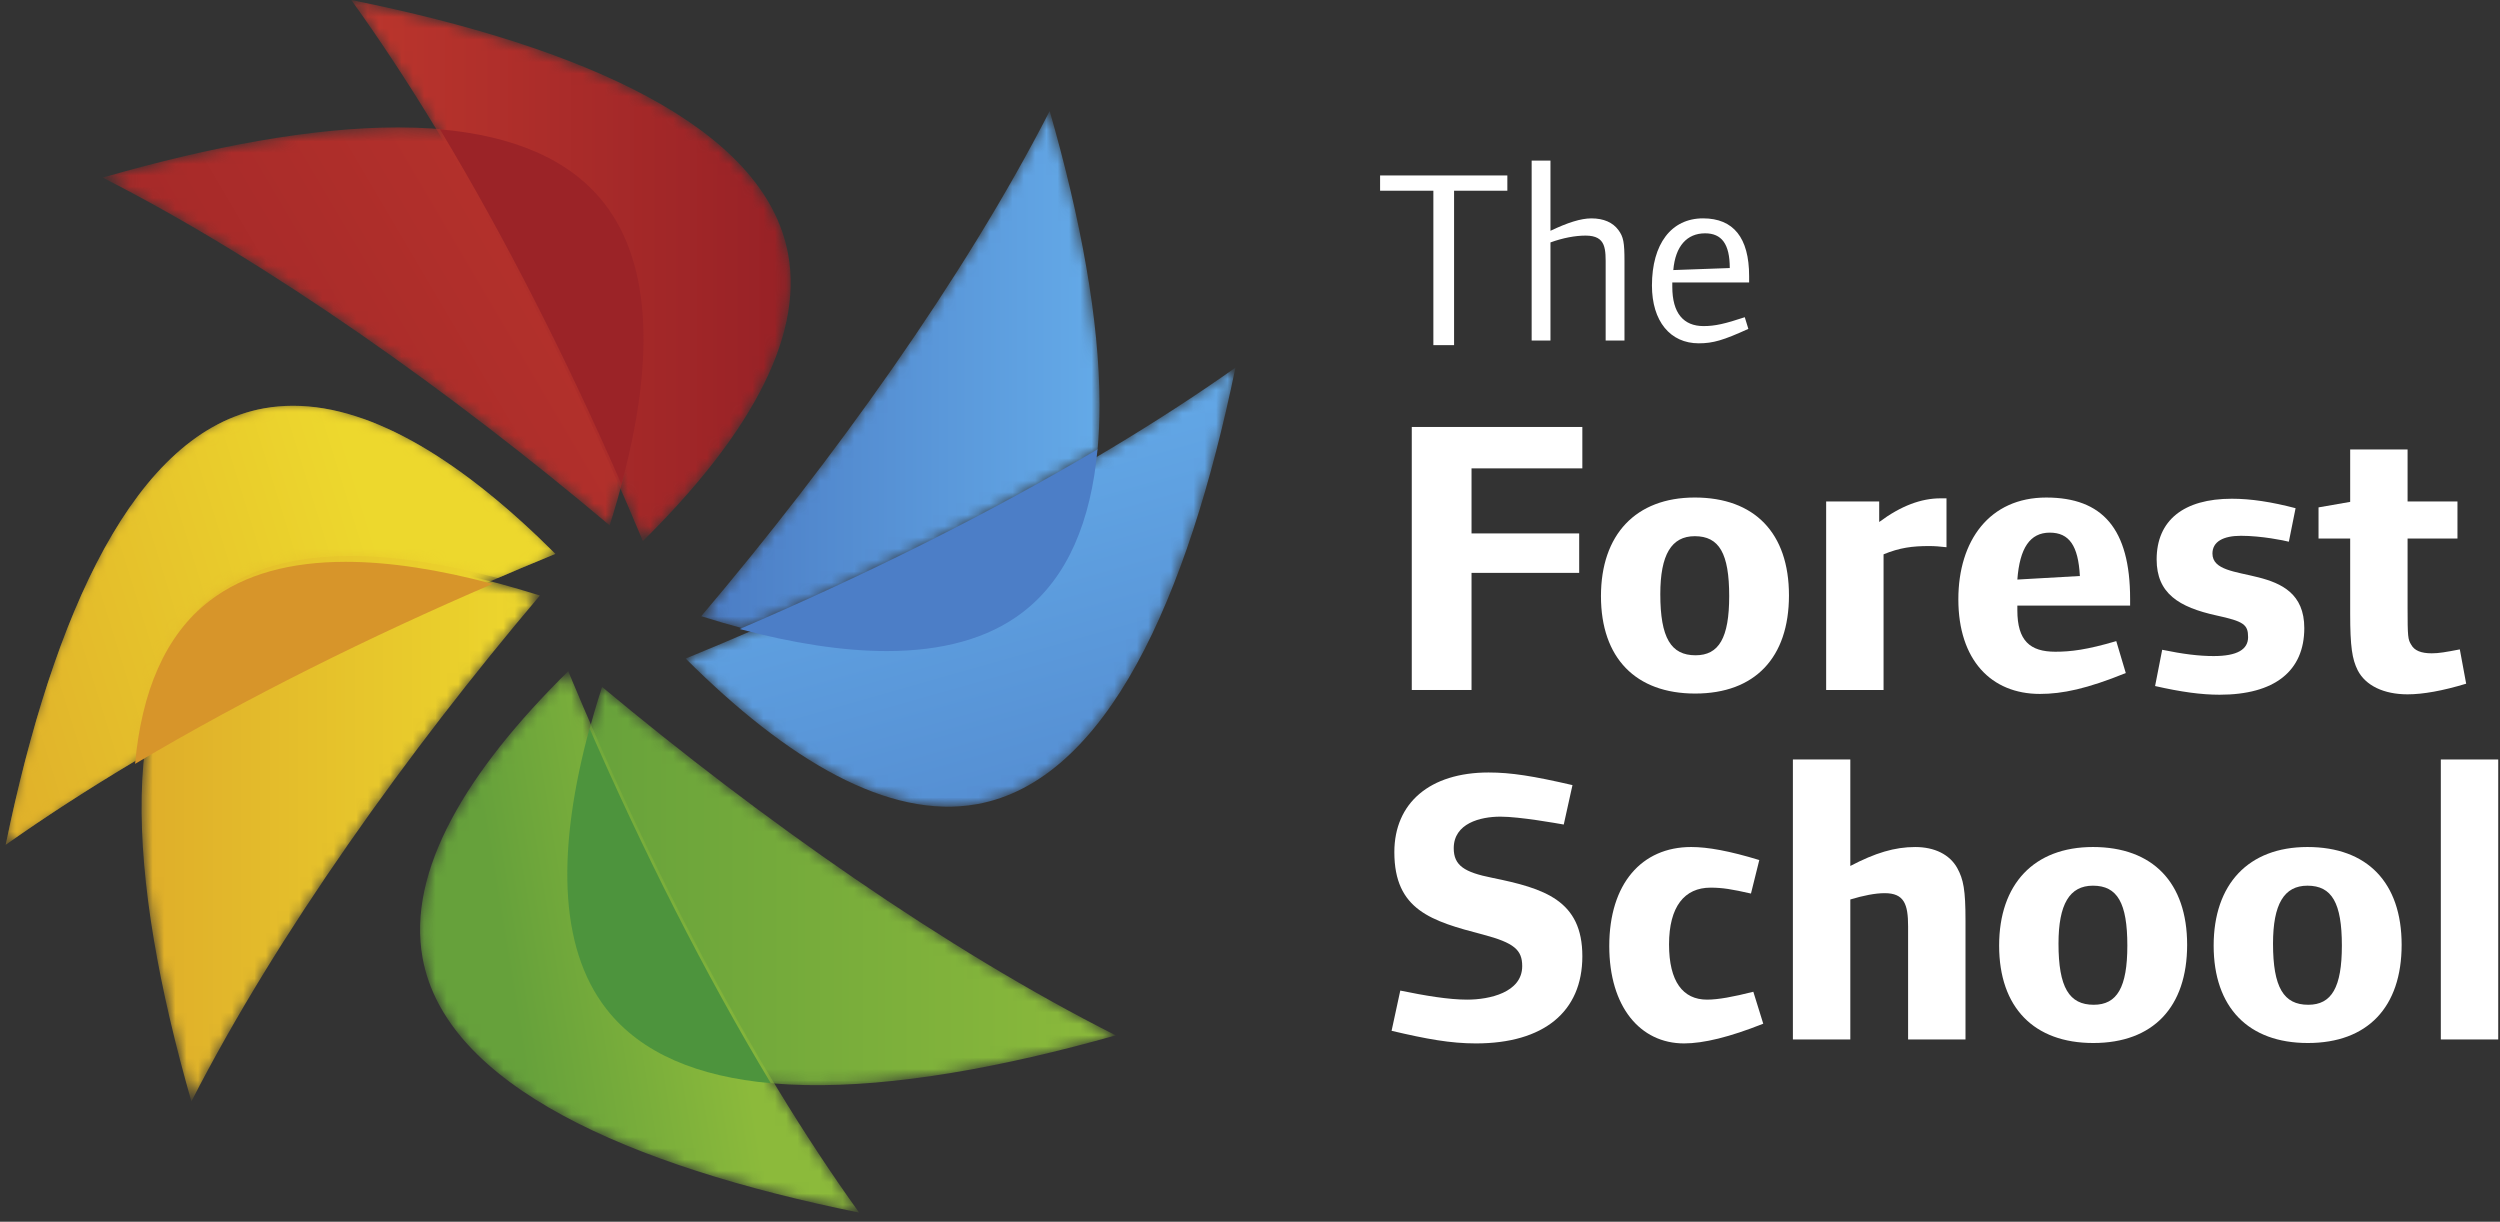 <svg width="221" height="108" viewBox="0 0 221 108" fill="none" xmlns="http://www.w3.org/2000/svg">
<rect x="0" y="0" width="221" height="108" fill="#333333" stroke="none"/>
<path fill-rule="evenodd" clip-rule="evenodd" d="M128.54 16.86V30.51H126.71V16.86H122V15.51H133.25V16.86H128.54Z" fill="white"/>
<path fill-rule="evenodd" clip-rule="evenodd" d="M141.94 30.103V23.628C141.94 22.059 142.031 20.827 140.164 20.827C139.263 20.827 138.163 21.028 137.061 21.431V30.103H135.398V14.195H137.061V20.402C138.568 19.685 139.738 19.305 140.68 19.305C141.761 19.305 142.57 19.662 143.065 20.333C143.515 20.938 143.604 21.431 143.604 23.091V30.103H141.94Z" fill="white"/>
<path fill-rule="evenodd" clip-rule="evenodd" d="M150.732 20.626C149.135 20.626 148.101 21.746 147.92 23.874L152.912 23.695C152.912 21.566 152.194 20.626 150.732 20.626ZM147.831 24.972V25.352C147.831 27.683 148.821 28.826 150.596 28.826C151.609 28.826 152.486 28.623 154.238 28.041L154.554 29.072C152.351 30.079 151.429 30.349 150.169 30.349C147.65 30.349 146.032 28.399 146.032 25.241C146.032 21.566 147.741 19.303 150.551 19.303C153.228 19.303 154.623 21.006 154.623 24.413V24.972H147.831Z" fill="white"/>
<path fill-rule="evenodd" clip-rule="evenodd" d="M130.083 41.404V47.155H139.6V50.642H130.083V60.995H124.801V37.744H139.879V41.404H130.083Z" fill="white"/>
<path fill-rule="evenodd" clip-rule="evenodd" d="M149.817 47.399C147.753 47.399 146.771 49.039 146.771 52.523C146.771 56.394 147.717 57.927 149.886 57.927C151.951 57.927 152.861 56.394 152.861 52.698C152.861 48.932 151.986 47.399 149.817 47.399ZM149.851 61.31C144.603 61.31 141.525 58.17 141.525 52.698C141.525 47.259 144.603 43.981 149.817 43.981C155.101 43.981 158.145 47.121 158.145 52.629C158.145 58.136 155.135 61.31 149.851 61.31Z" fill="white"/>
<path fill-rule="evenodd" clip-rule="evenodd" d="M170.53 48.271C169.061 48.271 167.941 48.411 166.507 49.003V60.996H161.432V44.332H166.121V46.145C168.045 44.714 169.83 44.053 171.545 44.053H172.07V48.375C171.439 48.307 171.055 48.271 170.53 48.271Z" fill="white"/>
<path fill-rule="evenodd" clip-rule="evenodd" d="M181.2 47.085C179.452 47.085 178.541 48.445 178.334 51.233L183.861 50.919C183.719 48.236 182.917 47.085 181.2 47.085ZM178.334 53.534V53.953C178.334 56.638 179.452 57.613 181.692 57.613C183.055 57.613 184.49 57.439 187.078 56.674L187.919 59.496C184.49 60.889 182.319 61.343 180.327 61.343C176.023 61.343 173.118 58.346 173.118 52.977C173.118 47.783 175.881 43.982 180.886 43.982C185.855 43.982 188.302 46.738 188.302 52.944V53.534H178.334Z" fill="white"/>
<path fill-rule="evenodd" clip-rule="evenodd" d="M196.21 61.414C194.602 61.414 192.818 61.17 190.51 60.646L191.137 57.44C192.991 57.823 194.391 57.996 195.687 57.996C197.785 57.996 198.731 57.405 198.731 56.323C198.731 55.208 198.346 54.93 195.933 54.406C192.608 53.675 190.647 52.455 190.647 49.456C190.647 46.006 193.026 44.088 197.296 44.088C198.975 44.088 200.794 44.366 202.929 44.924L202.334 47.888C201.951 47.784 199.92 47.364 198.102 47.364C196.526 47.364 195.58 47.888 195.58 48.932C195.58 51.861 203.7 49.422 203.7 55.522C203.7 59.323 201.075 61.414 196.21 61.414Z" fill="white"/>
<path fill-rule="evenodd" clip-rule="evenodd" d="M212.83 61.379C210.731 61.379 209.121 60.611 208.421 59.253C207.931 58.277 207.756 57.16 207.756 54.266V47.608H204.958V44.853L207.756 44.366V39.73H212.83V44.332H217.24V47.608H212.83V53.708C212.83 56.323 212.864 56.532 213.146 56.985C213.425 57.509 214.021 57.753 214.965 57.753C215.594 57.753 216.19 57.649 217.448 57.406L218.009 60.438C215.944 61.065 214.196 61.379 212.83 61.379Z" fill="white"/>
<path fill-rule="evenodd" clip-rule="evenodd" d="M130.469 92.238C128.229 92.238 126.129 91.855 123.016 91.123L123.785 87.567C125.99 88.019 128.054 88.368 129.698 88.368C131.658 88.368 134.563 87.74 134.563 85.406C134.563 83.975 133.861 83.348 131.098 82.616C126.55 81.43 123.26 80.455 123.26 75.329C123.26 70.973 126.41 68.288 131.588 68.288C133.582 68.288 135.542 68.602 139.007 69.403L138.236 72.889C137.64 72.786 134.352 72.192 132.638 72.192C130.854 72.192 128.51 72.786 128.51 74.982C128.51 76.515 129.454 77.108 131.903 77.597C136.521 78.537 139.88 79.583 139.88 84.534C139.88 89.45 136.451 92.238 130.469 92.238Z" fill="white"/>
<path fill-rule="evenodd" clip-rule="evenodd" d="M148.873 92.238C144.989 92.238 142.259 88.996 142.259 83.628C142.259 78.118 145.129 74.876 149.502 74.876C150.971 74.876 152.896 75.225 155.521 76.028L154.786 78.99C153.107 78.608 152.266 78.468 151.217 78.468C148.908 78.468 147.543 80.141 147.543 83.488C147.543 86.764 148.766 88.368 150.902 88.368C151.881 88.368 153.211 88.123 154.994 87.671L155.871 90.495C152.896 91.68 150.587 92.238 148.873 92.238Z" fill="white"/>
<path fill-rule="evenodd" clip-rule="evenodd" d="M168.676 91.888V81.885C168.676 79.931 168.327 78.956 166.609 78.956C165.77 78.956 164.722 79.165 163.568 79.513V91.888H158.492V67.138H163.568V76.551C165.77 75.398 167.485 74.877 169.306 74.877C171.018 74.877 172.349 75.54 173.014 76.724C173.573 77.735 173.75 78.676 173.75 81.361V91.888H168.676Z" fill="white"/>
<path fill-rule="evenodd" clip-rule="evenodd" d="M185.015 78.294C182.951 78.294 181.971 79.93 181.971 83.417C181.971 87.288 182.916 88.822 185.084 88.822C187.149 88.822 188.057 87.288 188.057 83.591C188.057 79.827 187.184 78.294 185.015 78.294ZM185.049 92.202C179.801 92.202 176.723 89.065 176.723 83.591C176.723 78.154 179.801 74.876 185.015 74.876C190.297 74.876 193.343 78.014 193.343 83.521C193.343 89.029 190.333 92.202 185.049 92.202Z" fill="white"/>
<path fill-rule="evenodd" clip-rule="evenodd" d="M203.977 78.294C201.912 78.294 200.935 79.93 200.935 83.417C200.935 87.288 201.879 88.822 204.048 88.822C206.115 88.822 207.021 87.288 207.021 83.591C207.021 79.827 206.146 78.294 203.977 78.294ZM204.014 92.202C198.766 92.202 195.687 89.065 195.687 83.591C195.687 78.154 198.766 74.876 203.977 74.876C209.261 74.876 212.305 78.014 212.305 83.521C212.305 89.029 209.299 92.202 204.014 92.202Z" fill="white"/>
<path fill-rule="evenodd" clip-rule="evenodd" d="M215.769 91.888H220.843V67.138H215.769V91.888Z" fill="white"/>
<mask id="mask0" mask-type="alpha" maskUnits="userSpaceOnUse" x="50" y="60" width="49" height="36">
<path fill-rule="evenodd" clip-rule="evenodd" d="M53.621 89.222C60.733 98.307 78.432 97.234 98.632 91.526C83.628 83.965 67.243 72.412 53.223 60.722C49.349 72.754 48.774 83.029 53.621 89.222Z" fill="white"/>
</mask>
<g mask="url(#mask0)">
<path fill-rule="evenodd" clip-rule="evenodd" d="M53.621 89.222C60.733 98.307 78.432 97.234 98.632 91.526C83.628 83.965 67.243 72.412 53.223 60.722C49.349 72.754 48.774 83.029 53.621 89.222Z" fill="url(#paint0_linear)"/>
</g>
<mask id="mask1" mask-type="alpha" maskUnits="userSpaceOnUse" x="12" y="49" width="36" height="49">
<path fill-rule="evenodd" clip-rule="evenodd" d="M19.225 53.036C10.141 60.041 11.211 77.471 16.921 97.365C24.484 82.593 36.034 66.455 47.725 52.646C41.647 50.719 36.02 49.622 31.138 49.622C26.356 49.622 22.289 50.676 19.225 53.036Z" fill="white"/>
</mask>
<g mask="url(#mask1)">
<path fill-rule="evenodd" clip-rule="evenodd" d="M19.225 53.036C10.141 60.041 11.211 77.471 16.921 97.365C24.484 82.593 36.034 66.455 47.725 52.646C41.647 50.719 36.02 49.622 31.138 49.622C26.356 49.622 22.289 50.676 19.225 53.036Z" fill="url(#paint1_linear)"/>
</g>
<mask id="mask2" mask-type="alpha" maskUnits="userSpaceOnUse" x="37" y="59" width="39" height="49">
<path fill-rule="evenodd" clip-rule="evenodd" d="M37.356 84.684C39.409 95.943 55.502 103.047 75.951 107.196C66.239 93.693 57.164 76.037 50.231 59.334C41.234 68.201 35.96 77.011 37.356 84.684Z" fill="white"/>
</mask>
<g mask="url(#mask2)">
<path fill-rule="evenodd" clip-rule="evenodd" d="M37.356 84.684C39.409 95.943 55.502 103.047 75.951 107.196C66.239 93.693 57.164 76.037 50.231 59.334C41.234 68.201 35.96 77.011 37.356 84.684Z" fill="url(#paint2_linear)"/>
</g>
<mask id="mask3" mask-type="alpha" maskUnits="userSpaceOnUse" x="0" y="35" width="50" height="40">
<path fill-rule="evenodd" clip-rule="evenodd" d="M23.359 36.092C11.927 38.143 4.712 54.236 0.5 74.684C14.213 64.972 32.139 55.897 49.097 48.964C41.059 40.934 33.068 35.87 25.904 35.87C25.043 35.87 24.195 35.942 23.359 36.092Z" fill="white"/>
</mask>
<g mask="url(#mask3)">
<path fill-rule="evenodd" clip-rule="evenodd" d="M23.359 36.092C11.927 38.143 4.712 54.236 0.5 74.684C14.213 64.972 32.139 55.897 49.097 48.964C41.059 40.934 33.068 35.87 25.904 35.87C25.043 35.87 24.195 35.942 23.359 36.092Z" fill="url(#paint3_linear)"/>
</g>
<mask id="mask4" mask-type="alpha" maskUnits="userSpaceOnUse" x="9" y="11" width="48" height="36">
<path fill-rule="evenodd" clip-rule="evenodd" d="M9.075 15.7C23.88 23.24 40.054 34.774 53.895 46.445C57.7 34.411 58.254 24.135 53.469 17.946C49.818 13.232 43.353 11.262 35.19 11.262C27.642 11.262 18.642 12.947 9.075 15.7Z" fill="white"/>
</mask>
<g mask="url(#mask4)">
<path fill-rule="evenodd" clip-rule="evenodd" d="M9.075 15.7C23.88 23.24 40.054 34.774 53.895 46.445C57.7 34.411 58.254 24.135 53.469 17.946C49.818 13.232 43.353 11.262 35.19 11.262C27.642 11.262 18.642 12.947 9.075 15.7Z" fill="url(#paint4_linear)"/>
</g>
<mask id="mask5" mask-type="alpha" maskUnits="userSpaceOnUse" x="31" y="0" width="39" height="48">
<path fill-rule="evenodd" clip-rule="evenodd" d="M56.829 47.832C65.816 38.956 71.078 30.137 69.671 22.465C67.605 11.208 51.504 4.124 31.05 0C40.777 13.492 49.875 31.136 56.829 47.832Z" fill="white"/>
</mask>
<g mask="url(#mask5)">
<path fill-rule="evenodd" clip-rule="evenodd" d="M56.829 47.832C65.816 38.956 71.078 30.137 69.671 22.465C67.605 11.208 51.504 4.124 31.05 0C40.777 13.492 49.875 31.136 56.829 47.832Z" fill="url(#paint5_linear)"/>
</g>
<path fill-rule="evenodd" clip-rule="evenodd" d="M53.616 89.21C56.693 93.152 61.754 95.184 68.143 95.758C62.255 85.988 56.783 75.098 52.114 64.388C49.288 74.826 49.28 83.657 53.616 89.21Z" fill="#4D943D"/>
<mask id="mask6" mask-type="alpha" maskUnits="userSpaceOnUse" x="0" y="35" width="50" height="40">
<path fill-rule="evenodd" clip-rule="evenodd" d="M23.359 36.092C11.927 38.142 4.712 54.236 0.5 74.683C4.176 72.081 8.155 69.524 12.339 67.04C12.917 60.686 14.969 55.652 18.946 52.593C22.046 50.211 26.154 49.148 30.991 49.148C34.903 49.148 39.291 49.843 44.003 51.099C45.707 50.367 47.408 49.656 49.099 48.964C41.059 40.934 33.069 35.87 25.904 35.87C25.043 35.87 24.193 35.943 23.359 36.092Z" fill="white"/>
</mask>
<g mask="url(#mask6)">
<path fill-rule="evenodd" clip-rule="evenodd" d="M23.359 36.092C11.927 38.142 4.712 54.236 0.5 74.683C4.176 72.081 8.155 69.524 12.339 67.04C12.917 60.686 14.969 55.652 18.946 52.593C22.046 50.211 26.154 49.148 30.991 49.148C34.903 49.148 39.291 49.843 44.003 51.099C45.707 50.367 47.408 49.656 49.099 48.964C41.059 40.934 33.069 35.87 25.904 35.87C25.043 35.87 24.193 35.943 23.359 36.092Z" fill="url(#paint6_linear)"/>
</g>
<path fill-rule="evenodd" clip-rule="evenodd" d="M18.536 53.105C14.566 56.159 12.519 61.183 11.941 67.525C21.784 61.679 32.755 56.248 43.546 51.614C38.842 50.361 34.463 49.665 30.558 49.665C25.731 49.665 21.63 50.727 18.536 53.105Z" fill="#D7952A"/>
<path fill-rule="evenodd" clip-rule="evenodd" d="M54.94 42.813C57.752 32.361 57.747 23.52 53.41 17.966C50.331 14.024 45.274 11.996 38.889 11.431C44.782 21.204 50.261 32.096 54.94 42.813Z" fill="#9B2327"/>
<mask id="mask7" mask-type="alpha" maskUnits="userSpaceOnUse" x="60" y="32" width="50" height="40">
<path fill-rule="evenodd" clip-rule="evenodd" d="M60.611 58.216C69.617 67.211 78.564 72.488 86.352 71.089C97.785 69.038 104.999 52.945 109.214 32.496C95.502 42.207 77.572 51.285 60.611 58.216Z" fill="white"/>
</mask>
<g mask="url(#mask7)">
<path fill-rule="evenodd" clip-rule="evenodd" d="M60.611 58.216C69.617 67.211 78.564 72.488 86.352 71.089C97.785 69.038 104.999 52.945 109.214 32.496C95.502 42.207 77.572 51.285 60.611 58.216Z" fill="url(#paint7_linear)"/>
</g>
<mask id="mask8" mask-type="alpha" maskUnits="userSpaceOnUse" x="61" y="9" width="37" height="47">
<path fill-rule="evenodd" clip-rule="evenodd" d="M61.987 54.473C63.246 54.869 64.484 55.233 65.704 55.558C76.396 50.963 87.271 45.577 97.024 39.781C97.141 38.502 97.198 37.173 97.198 35.795C97.198 28.282 95.525 19.33 92.792 9.814C85.23 24.569 73.674 40.681 61.987 54.473Z" fill="white"/>
</mask>
<g mask="url(#mask8)">
<path fill-rule="evenodd" clip-rule="evenodd" d="M61.987 54.473C63.246 54.869 64.484 55.233 65.704 55.558C76.396 50.963 87.271 45.577 97.024 39.781C97.141 38.502 97.198 37.173 97.198 35.795C97.198 28.282 95.525 19.33 92.792 9.814C85.23 24.569 73.674 40.681 61.987 54.473Z" fill="url(#paint8_linear)"/>
</g>
<path fill-rule="evenodd" clip-rule="evenodd" d="M65.385 55.606C70.094 56.859 74.479 57.554 78.388 57.554C83.217 57.554 87.323 56.493 90.418 54.117C94.393 51.067 96.443 46.046 97.022 39.713C87.169 45.552 76.185 50.978 65.385 55.606Z" fill="#4C7EC7"/>
<defs>
<linearGradient id="paint0_linear" x1="50.151" y1="95.931" x2="98.632" y2="95.931" gradientUnits="userSpaceOnUse">
<stop stop-color="#66A13B"/>
<stop offset="1" stop-color="#8CBA3B"/>
</linearGradient>
<linearGradient id="paint1_linear" x1="12.516" y1="97.365" x2="47.726" y2="97.365" gradientUnits="userSpaceOnUse">
<stop stop-color="#DFAE2A"/>
<stop offset="1" stop-color="#EDD82D"/>
</linearGradient>
<linearGradient id="paint2_linear" x1="47.158" y1="99.462" x2="66.419" y2="96.282" gradientUnits="userSpaceOnUse">
<stop stop-color="#66A13B"/>
<stop offset="1" stop-color="#8CBA3B"/>
</linearGradient>
<linearGradient id="paint3_linear" x1="0.5" y1="74.684" x2="49.097" y2="74.684" gradientUnits="userSpaceOnUse">
<stop stop-color="#DFAE2A"/>
<stop offset="1" stop-color="#EDD82D"/>
</linearGradient>
<linearGradient id="paint4_linear" x1="51.035" y1="-9.646" x2="-18.666" y2="31.335" gradientUnits="userSpaceOnUse">
<stop stop-color="#BC362D"/>
<stop offset="1" stop-color="#972126"/>
</linearGradient>
<linearGradient id="paint5_linear" x1="31.05" y1="47.832" x2="69.896" y2="47.832" gradientUnits="userSpaceOnUse">
<stop stop-color="#BC362D"/>
<stop offset="1" stop-color="#972126"/>
</linearGradient>
<linearGradient id="paint6_linear" x1="-0.871" y1="74.943" x2="38.039" y2="62.894" gradientUnits="userSpaceOnUse">
<stop stop-color="#DFAE2A"/>
<stop offset="1" stop-color="#EDD82D"/>
</linearGradient>
<linearGradient id="paint7_linear" x1="138.45" y1="81.282" x2="122.675" y2="25.87" gradientUnits="userSpaceOnUse">
<stop stop-color="#4B7CC4"/>
<stop offset="1" stop-color="#64AAE8"/>
</linearGradient>
<linearGradient id="paint8_linear" x1="61.986" y1="55.558" x2="97.197" y2="55.558" gradientUnits="userSpaceOnUse">
<stop stop-color="#4B7CC4"/>
<stop offset="1" stop-color="#64AAE8"/>
</linearGradient>
</defs>
</svg>
